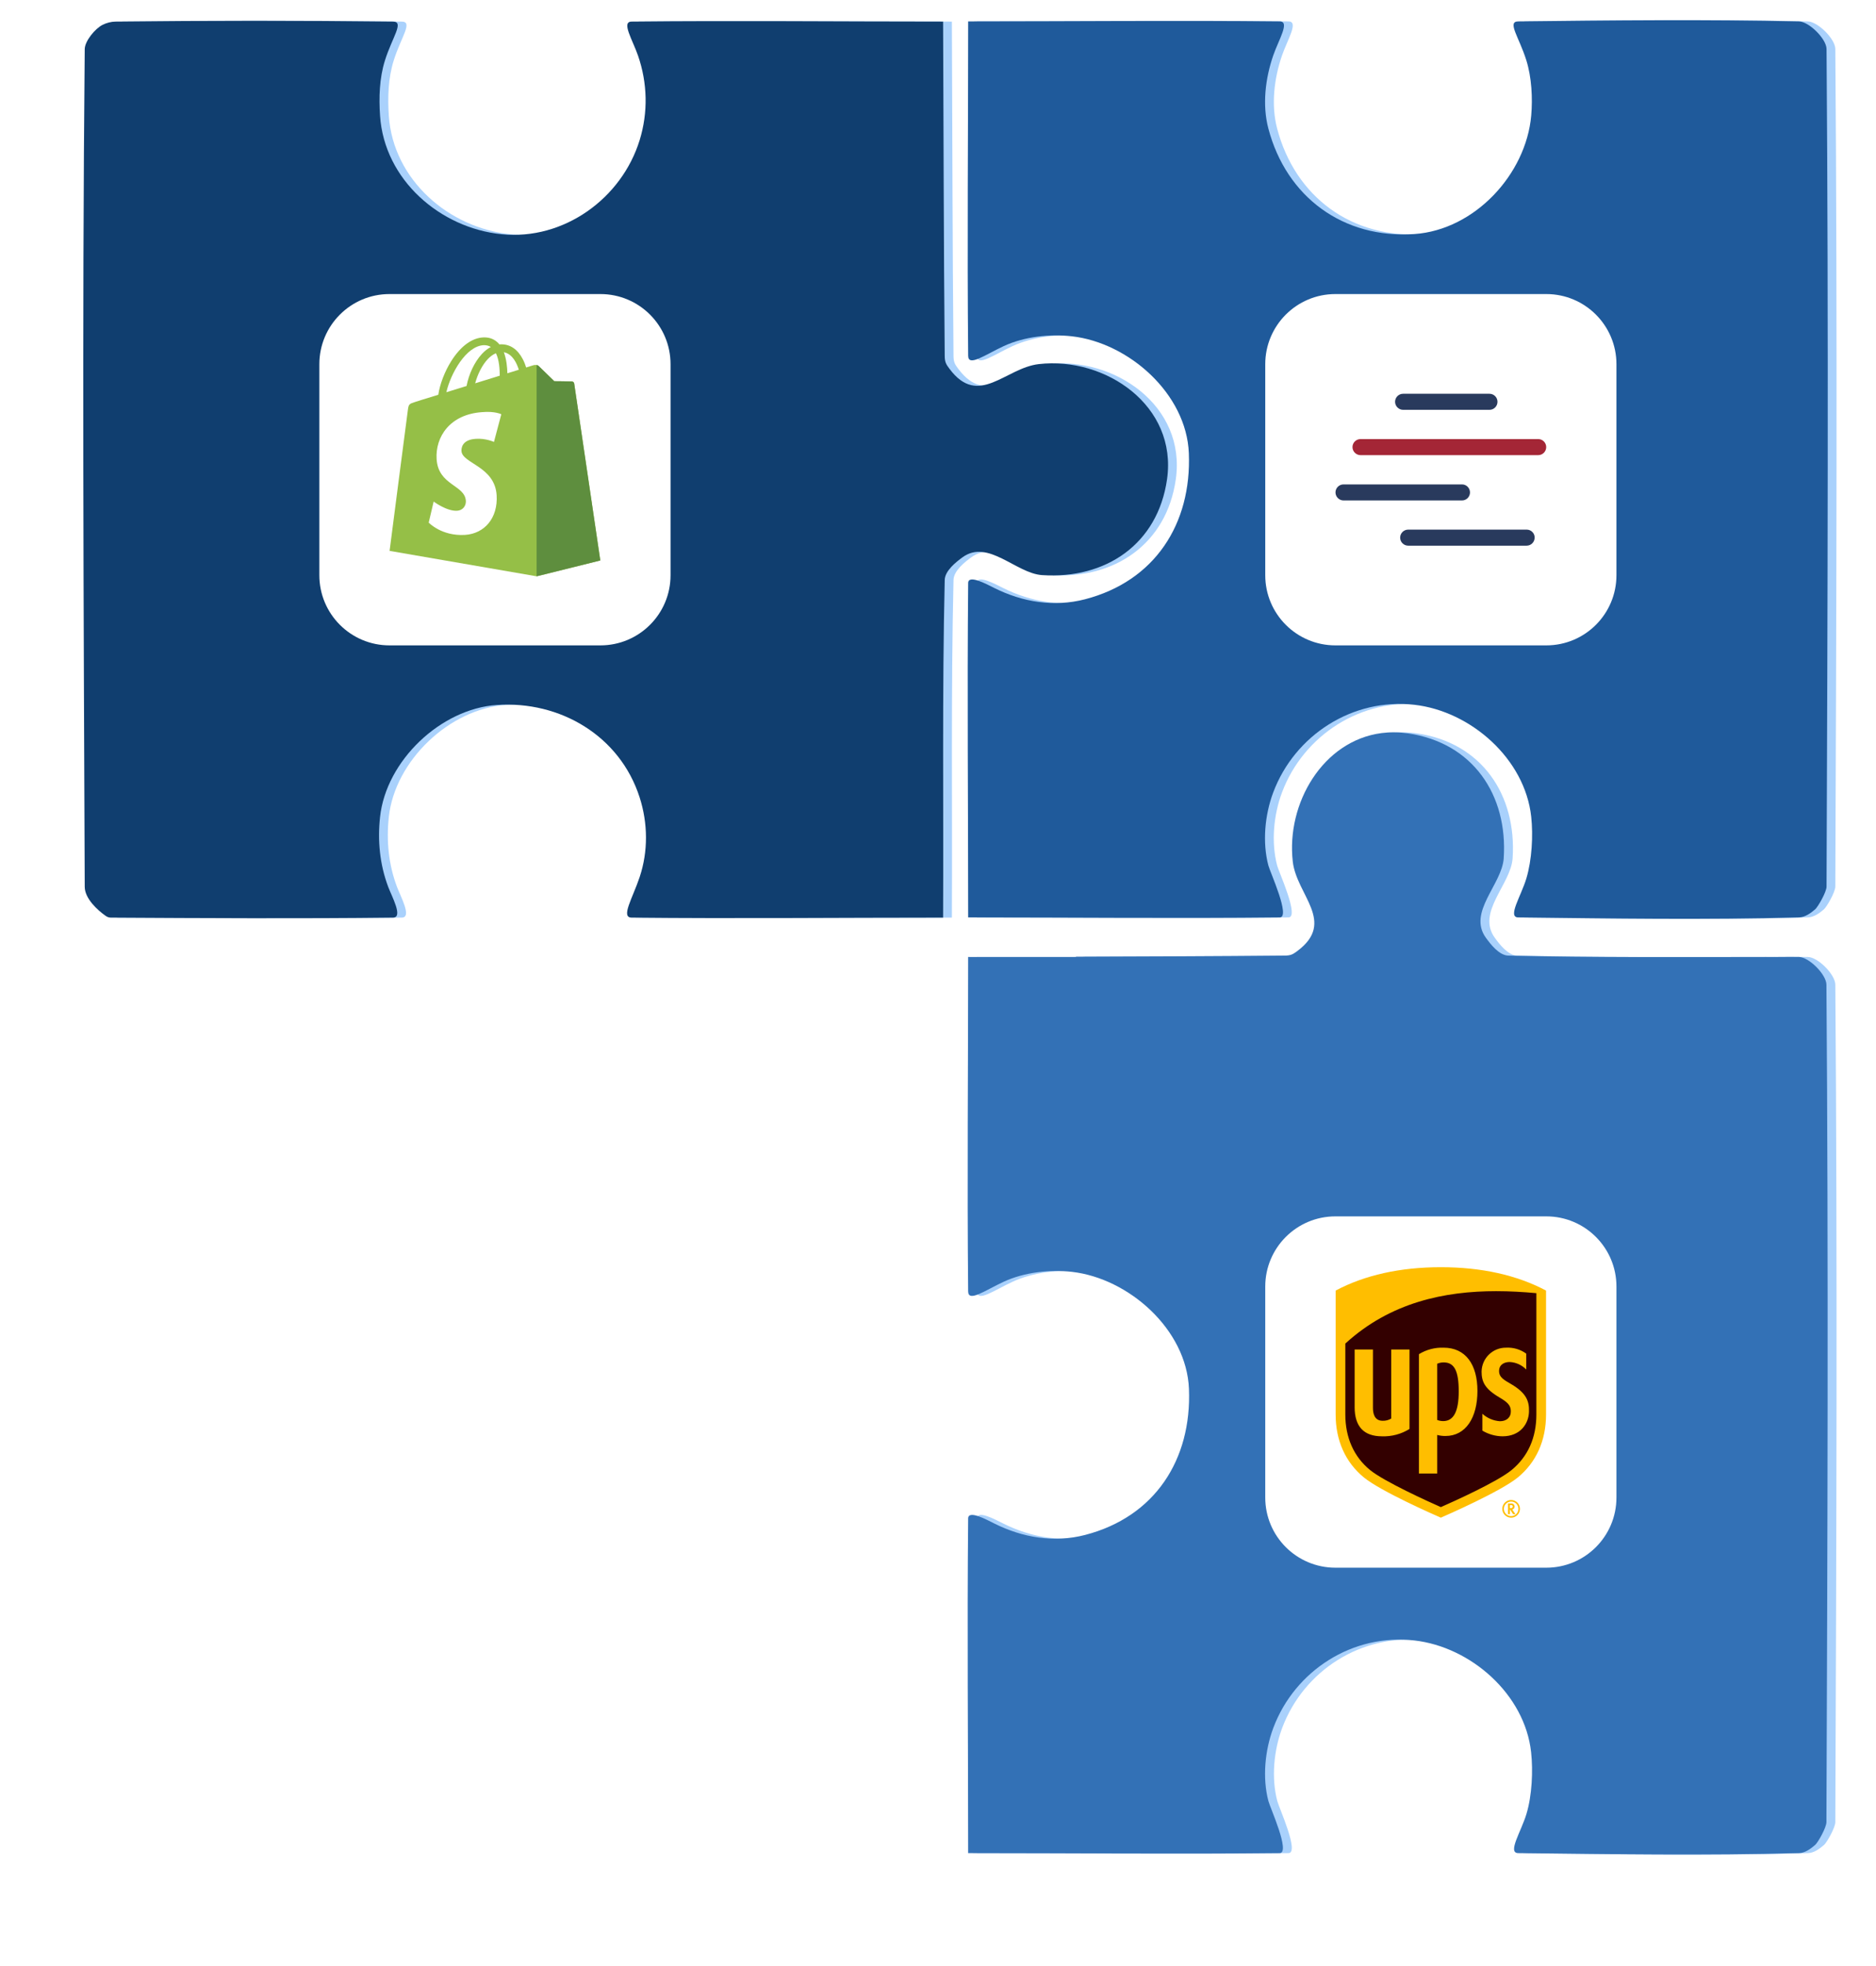 <?xml version="1.0" encoding="UTF-8" standalone="no"?>
<!DOCTYPE svg PUBLIC "-//W3C//DTD SVG 1.1//EN" "http://www.w3.org/Graphics/SVG/1.1/DTD/svg11.dtd">
<!-- Created with Vectornator (http://vectornator.io/) -->
<svg height="100%" stroke-miterlimit="10" style="fill-rule:nonzero;clip-rule:evenodd;stroke-linecap:round;stroke-linejoin:round;" version="1.1" viewBox="633.862 253.678 213.999 224.17" width="100%" xml:space="preserve" xmlns="http://www.w3.org/2000/svg" xmlns:vectornator="http://vectornator.io" xmlns:xlink="http://www.w3.org/1999/xlink">
<defs>
<filter color-interpolation-filters="sRGB" filterUnits="userSpaceOnUse" height="142.968" id="Filter" width="113.101" x="734.76" y="334.88">
<feDropShadow dx="-3" dy="5.196" flood-color="#000000" flood-opacity="0.33" in="SourceGraphic" result="Shadow" stdDeviation="3"/>
</filter>
<filter color-interpolation-filters="sRGB" filterUnits="userSpaceOnUse" height="117.472" id="Filter_2" width="113.112" x="734.749" y="253.678">
<feDropShadow dx="-3" dy="5.196" flood-color="#000000" flood-opacity="0.33" in="SourceGraphic" result="Shadow" stdDeviation="3"/>
</filter>
<filter color-interpolation-filters="sRGB" filterUnits="userSpaceOnUse" height="117.333" id="Filter_3" width="138.743" x="633.862" y="253.747">
<feDropShadow dx="-3" dy="5.196" flood-color="#000000" flood-opacity="0.33" in="SourceGraphic" result="Shadow" stdDeviation="3"/>
</filter>
</defs>
<g id="Layer">
<g opacity="1">
<path d="M792.471 337.272C785.77 338.148 781.588 345.298 782.346 351.928C782.784 355.757 787.302 358.798 782.877 362.116C782.36 362.504 782.127 362.64 781.408 362.647C773.48 362.722 765.555 362.745 757.627 362.772L757.627 362.803C753.522 362.817 749.419 362.803 745.314 362.803C745.314 375.513 745.192 388.219 745.314 400.928C745.326 402.23 747.247 400.817 749.377 399.834C751.717 398.755 754.634 398.42 757.158 398.709C763.626 399.448 770.23 405.264 770.502 412.053C770.825 420.117 766.625 426.643 758.658 428.709C755.115 429.627 751.525 429.018 748.283 427.397C747.385 426.948 745.323 425.829 745.314 426.834C745.192 439.543 745.314 452.281 745.314 464.991C757.16 464.991 769.001 465.113 780.846 464.991C782.116 464.977 779.771 459.842 779.564 459.053C778.867 456.405 779.169 453.264 780.127 450.709C782.589 444.145 789.215 439.94 796.221 440.741C802.656 441.476 808.819 446.878 809.533 453.491C809.764 455.622 809.637 458.406 809.002 460.522C808.395 462.545 806.797 464.976 808.064 464.991C818.737 465.113 829.426 465.282 840.096 464.991C840.786 464.972 841.418 464.505 841.939 464.053C842.249 463.785 843.218 462.087 843.221 461.459C843.343 429.622 843.464 397.794 843.221 365.959C843.212 364.8 841.243 362.828 840.096 362.803C838.836 362.775 837.574 362.822 836.314 362.803C826.522 362.811 816.728 362.874 806.939 362.647C805.871 362.622 804.897 361.33 804.377 360.616C802.261 357.706 806.209 354.534 806.408 351.553C806.891 344.308 802.874 338.361 795.471 337.303C794.417 337.153 793.428 337.147 792.471 337.272Z" fill="#a9d1fc" fill-rule="nonzero" filter="url(#Filter)" stroke="none"/>
<path d="M745.304 256.119C745.304 268.829 745.182 281.54 745.304 294.249C745.317 295.551 747.247 294.121 749.376 293.138C751.716 292.059 754.626 291.739 757.151 292.028C763.618 292.767 770.206 298.566 770.477 305.355C770.8 313.419 766.598 319.948 758.631 322.014C755.089 322.932 751.508 322.339 748.266 320.718C747.368 320.269 745.314 319.158 745.304 320.163C745.182 332.872 745.304 345.583 745.304 358.293C757.151 358.293 768.997 358.415 780.843 358.293C782.113 358.279 779.755 353.158 779.547 352.369C778.85 349.721 779.145 346.595 780.103 344.04C782.564 337.476 789.199 333.244 796.206 334.045C802.641 334.78 808.818 340.204 809.533 346.817C809.763 348.948 809.613 351.734 808.978 353.85C808.371 355.873 806.786 358.278 808.052 358.293C818.725 358.415 829.404 358.584 840.074 358.293C840.764 358.274 841.404 357.819 841.925 357.367C842.234 357.099 843.218 355.404 843.221 354.776C843.343 322.939 843.464 291.101 843.221 259.266C843.212 258.107 841.22 256.144 840.074 256.119C829.403 255.883 818.725 255.997 808.052 256.119C806.741 256.134 808.145 257.896 808.978 260.561C809.579 262.487 809.708 264.871 809.533 266.855C808.942 273.552 803.086 279.892 796.206 280.367C788.095 280.926 781.603 276.147 779.547 268.335C778.837 265.636 779.204 262.613 780.103 260.006C780.729 258.189 782.041 256.131 780.843 256.119C768.997 255.997 757.151 256.119 745.304 256.119Z" fill="#a9d1fc" fill-rule="nonzero" filter="url(#Filter_2)" stroke="none"/>
<path d="M742.445 358.314C742.506 345.481 742.333 332.644 742.63 319.814C742.655 318.746 743.951 317.743 744.666 317.223C747.576 315.107 750.755 319.06 753.736 319.259C760.98 319.742 766.931 315.741 767.988 308.338C769.192 299.913 760.943 294.33 753.365 295.196C749.537 295.634 746.504 300.176 743.185 295.751C742.797 295.234 742.637 294.99 742.63 294.271C742.509 281.561 742.506 268.851 742.445 256.141C730.599 256.141 718.752 256.019 706.906 256.141C705.708 256.153 707.02 258.21 707.647 260.028C708.725 263.154 708.805 266.49 707.832 269.653C705.78 276.322 699.166 281.095 692.098 280.388C685.08 279.687 678.704 274.189 678.216 266.876C678.076 264.78 678.138 262.61 678.771 260.583C679.604 257.919 681.008 256.156 679.697 256.141C669.147 256.019 658.595 256.023 648.045 256.141C647.537 256.146 647.02 256.283 646.565 256.511C645.715 256.936 644.537 258.354 644.528 259.287C644.226 291.123 644.406 322.961 644.528 354.797C644.534 356.138 645.976 357.458 646.935 358.129C647.095 358.241 647.295 358.313 647.49 358.314C658.225 358.375 668.962 358.436 679.697 358.314C680.884 358.301 679.558 355.909 679.142 354.797C678.184 352.244 677.922 349.558 678.216 346.838C678.909 340.425 685.125 334.509 691.543 334.067C698.745 333.57 705.579 337.577 707.832 344.617C708.774 347.561 708.809 350.754 707.832 353.687C707.028 356.098 705.643 358.301 706.906 358.314C718.752 358.436 730.599 358.314 742.445 358.314Z" fill="#a9d1fc" fill-rule="nonzero" filter="url(#Filter_3)" stroke="none"/>
<path d="M791.456 337.272C784.755 338.148 780.574 345.298 781.331 351.928C781.769 355.757 786.288 358.798 781.863 362.116C781.346 362.504 781.113 362.64 780.394 362.647C772.466 362.722 764.541 362.745 756.613 362.772L756.613 362.803C752.507 362.817 748.405 362.803 744.3 362.803C744.3 375.513 744.178 388.219 744.3 400.928C744.312 402.23 746.233 400.817 748.363 399.834C750.703 398.755 753.62 398.42 756.144 398.709C762.612 399.448 769.216 405.264 769.488 412.053C769.811 420.117 765.611 426.643 757.644 428.709C754.101 429.627 750.511 429.018 747.269 427.397C746.371 426.948 744.309 425.829 744.3 426.834C744.178 439.543 744.3 452.281 744.3 464.991C756.146 464.991 767.986 465.113 779.831 464.991C781.101 464.977 778.757 459.842 778.55 459.053C777.853 456.405 778.155 453.264 779.113 450.709C781.575 444.145 788.2 439.94 795.206 440.741C801.641 441.476 807.805 446.878 808.519 453.491C808.75 455.622 808.623 458.406 807.988 460.522C807.381 462.545 805.783 464.976 807.05 464.991C817.723 465.113 828.411 465.282 839.081 464.991C839.771 464.972 840.404 464.505 840.925 464.053C841.235 463.785 842.204 462.087 842.206 461.459C842.328 429.622 842.449 397.794 842.206 365.959C842.197 364.8 840.228 362.828 839.081 362.803C837.822 362.775 836.56 362.822 835.3 362.803C825.508 362.811 815.714 362.874 805.925 362.647C804.857 362.622 803.883 361.33 803.363 360.616C801.247 357.706 805.195 354.534 805.394 351.553C805.877 344.308 801.859 338.361 794.456 337.303C793.403 337.153 792.414 337.147 791.456 337.272Z" fill="#3371b6" fill-rule="nonzero" opacity="1" stroke="none"/>
<path d="M744.303 256.119C744.303 268.829 744.181 281.54 744.303 294.249C744.315 295.551 746.245 294.121 748.375 293.138C750.715 292.059 753.625 291.739 756.149 292.028C762.617 292.767 769.204 298.566 769.476 305.355C769.799 313.419 765.597 319.948 757.63 322.014C754.087 322.932 750.506 322.339 747.264 320.718C746.366 320.269 744.312 319.158 744.303 320.163C744.181 332.872 744.303 345.583 744.303 358.293C756.149 358.293 767.996 358.415 779.841 358.293C781.111 358.279 778.753 353.158 778.546 352.369C777.849 349.721 778.143 346.595 779.101 344.04C781.563 337.476 788.198 333.244 795.204 334.045C801.639 334.78 807.817 340.204 808.531 346.817C808.762 348.948 808.611 351.734 807.976 353.85C807.369 355.873 805.784 358.278 807.051 358.293C817.724 358.415 828.402 358.584 839.072 358.293C839.762 358.274 840.402 357.819 840.923 357.367C841.233 357.099 842.217 355.404 842.219 354.776C842.341 322.939 842.462 291.101 842.219 259.266C842.21 258.107 840.219 256.144 839.072 256.119C828.401 255.883 817.724 255.997 807.051 256.119C805.74 256.134 807.143 257.896 807.976 260.561C808.578 262.487 808.706 264.871 808.531 266.855C807.94 273.552 802.085 279.892 795.204 280.367C787.094 280.926 780.601 276.147 778.546 268.335C777.835 265.636 778.202 262.613 779.101 260.006C779.728 258.189 781.039 256.131 779.841 256.119C767.996 255.997 756.149 256.119 744.303 256.119Z" fill="#1f5a9b" fill-rule="nonzero" opacity="1" stroke="none"/>
<path d="M741.443 358.314C741.505 345.481 741.331 332.644 741.628 319.814C741.653 318.746 742.95 317.743 743.664 317.223C746.574 315.107 749.753 319.06 752.734 319.259C759.979 319.742 765.929 315.741 766.987 308.338C768.19 299.913 759.941 294.33 752.364 295.196C748.535 295.634 745.502 300.176 742.184 295.751C741.796 295.234 741.635 294.99 741.628 294.271C741.508 281.561 741.505 268.851 741.443 256.141C729.597 256.141 717.75 256.019 705.905 256.141C704.707 256.153 706.018 258.21 706.645 260.028C707.723 263.154 707.803 266.49 706.83 269.653C704.778 276.322 698.165 281.095 691.097 280.388C684.078 279.687 677.702 274.189 677.215 266.876C677.075 264.78 677.136 262.61 677.77 260.583C678.603 257.919 680.006 256.156 678.695 256.141C668.146 256.019 657.594 256.023 647.044 256.141C646.535 256.146 646.018 256.283 645.563 256.511C644.713 256.936 643.536 258.354 643.527 259.287C643.224 291.123 643.405 322.961 643.527 354.797C643.532 356.138 644.975 357.458 645.933 358.129C646.093 358.241 646.293 358.313 646.488 358.314C657.224 358.375 667.96 358.436 678.695 358.314C679.882 358.301 678.557 355.909 678.14 354.797C677.183 352.244 676.921 349.558 677.215 346.838C677.908 340.425 684.123 334.509 690.542 334.067C697.743 333.57 704.577 337.577 706.83 344.617C707.772 347.561 707.808 350.754 706.83 353.687C706.026 356.098 704.641 358.301 705.905 358.314C717.75 358.436 729.597 358.314 741.443 358.314Z" fill="#103e6f" fill-rule="nonzero" opacity="1" stroke="none"/>
<g opacity="1">
<path d="M778.192 400.383C778.192 395.965 781.774 392.383 786.192 392.383L810.253 392.383C814.672 392.383 818.253 395.965 818.253 400.383L818.253 424.444C818.253 428.863 814.672 432.444 810.253 432.444L786.192 432.444C781.774 432.444 778.192 428.863 778.192 424.444L778.192 400.383Z" fill="#ffffff" fill-rule="nonzero" opacity="1" stroke="none"/>
<g opacity="1">
<path d="M789.793 421.777C787.765 420.117 786.693 417.726 786.693 414.871L786.693 401.299C789.897 399.601 793.775 398.74 798.222 398.74C802.669 398.74 806.548 399.601 809.751 401.299L809.751 414.871C809.751 417.726 808.679 420.115 806.651 421.777C804.795 423.298 798.899 425.886 798.222 426.18C797.545 425.886 791.649 423.299 789.793 421.777Z" fill="#330000" fill-rule="nonzero" opacity="1" stroke="none"/>
<path d="M809.119 401.139C807.637 401.002 806.098 400.911 804.53 400.911C798.714 400.911 792.479 402.161 787.325 406.889L787.325 414.969C787.325 417.601 788.298 419.799 790.147 421.306C791.78 422.635 796.805 424.911 798.222 425.536C799.621 424.92 804.633 422.674 806.295 421.306C808.155 419.773 809.119 417.626 809.119 414.969L809.119 401.139M788.39 414.129L788.39 407.566L790.477 407.566L790.477 414.221C790.477 414.813 790.62 415.69 791.577 415.69C791.924 415.704 792.267 415.615 792.563 415.433L792.563 407.566L794.647 407.566L794.647 416.623C793.706 417.211 792.61 417.503 791.501 417.462C789.435 417.462 788.388 416.34 788.388 414.129M797.809 421.704L795.721 421.704L795.721 408.097C796.565 407.579 797.544 407.32 798.535 407.355C801.027 407.355 802.396 409.245 802.396 412.289C802.396 415.332 801.068 417.426 798.749 417.426C798.432 417.431 798.115 417.391 797.809 417.307L797.809 421.704ZM797.809 415.601C798.026 415.682 798.255 415.725 798.486 415.727C799.686 415.727 800.262 414.624 800.262 412.341C800.262 410.002 799.76 409.035 798.547 409.035C798.293 409.033 798.041 409.084 797.808 409.185L797.809 415.601ZM802.869 410.076C802.897 408.553 804.148 407.338 805.671 407.355C806.489 407.311 807.298 407.551 807.962 408.033L807.962 409.848C807.47 409.335 806.801 409.029 806.092 408.991C805.5 408.986 804.884 409.246 804.864 409.989C804.844 410.748 805.458 411.048 806.235 411.505C807.979 412.53 808.317 413.452 808.276 414.669C808.236 416.004 807.316 417.462 805.254 417.462C804.445 417.453 803.653 417.23 802.959 416.814L802.959 414.891C803.51 415.39 804.213 415.689 804.954 415.741C805.72 415.745 806.224 415.306 806.206 414.578C806.19 413.922 805.82 413.566 804.902 413.027C803.18 412.017 802.871 411.186 802.868 410.076M789.449 422.157C787.336 420.427 786.222 417.941 786.222 414.969L786.222 400.842C789.556 399.075 793.593 398.179 798.222 398.179C802.851 398.179 806.888 399.075 810.222 400.842L810.222 414.969C810.222 417.941 809.108 420.427 806.995 422.158C805.064 423.741 798.927 426.434 798.222 426.74C797.517 426.434 791.38 423.741 789.449 422.157ZM805.882 425.118L805.882 426.345L806.103 426.345L806.103 425.833L806.134 425.833C806.151 425.858 806.467 426.345 806.467 426.345L806.735 426.345C806.735 426.345 806.399 425.853 806.365 425.807C806.523 425.78 806.638 425.642 806.636 425.481C806.638 425.376 806.594 425.276 806.516 425.206C806.437 425.137 806.332 425.106 806.228 425.121L805.882 425.118ZM806.204 425.298C806.392 425.298 806.418 425.39 806.418 425.469C806.418 425.584 806.369 425.661 806.132 425.661L806.103 425.661L806.103 425.297L806.204 425.298ZM807.07 425.735C807.069 426.193 806.697 426.564 806.239 426.563C805.781 426.563 805.41 426.191 805.41 425.733C805.41 425.275 805.781 424.903 806.239 424.903C806.459 424.903 806.671 424.99 806.827 425.146C806.983 425.302 807.07 425.514 807.07 425.735M806.236 424.725C805.68 424.726 805.23 425.177 805.23 425.733C805.23 426.289 805.681 426.74 806.237 426.741C806.793 426.741 807.244 426.291 807.245 425.735C807.244 425.178 806.793 424.726 806.236 424.725" fill="#ffbe00" fill-rule="nonzero" opacity="1" stroke="none"/>
</g>
</g>
<g opacity="1">
<path d="M778.192 295.21C778.192 290.792 781.774 287.21 786.192 287.21L810.253 287.21C814.672 287.21 818.253 290.792 818.253 295.21L818.253 319.271C818.253 323.69 814.672 327.271 810.253 327.271L786.192 327.271C781.774 327.271 778.192 323.69 778.192 319.271L778.192 295.21Z" fill="#ffffff" fill-rule="nonzero" opacity="1" stroke="none"/>
<g opacity="1">
<path d="M809.34 303.748L789.058 303.748C788.546 303.748 788.142 304.165 788.142 304.663C788.142 305.161 788.56 305.579 789.058 305.579L809.326 305.579C809.837 305.579 810.241 305.161 810.241 304.663C810.241 304.165 809.837 303.748 809.34 303.748" fill="#a42636" fill-rule="nonzero" opacity="1" stroke="none"/>
<path d="M800.645 308.916L787.12 308.916C786.608 308.916 786.204 309.333 786.204 309.831C786.204 310.329 786.622 310.747 787.12 310.747L800.632 310.747C801.143 310.747 801.547 310.329 801.547 309.831C801.547 309.333 801.143 308.916 800.645 308.916M808.021 314.071L794.495 314.071C793.983 314.071 793.58 314.488 793.58 314.986C793.58 315.497 793.997 315.901 794.495 315.901L808.007 315.901C808.519 315.901 808.922 315.484 808.922 314.986C808.936 314.488 808.519 314.071 808.021 314.071M803.768 298.58L793.916 298.58C793.405 298.58 793.001 298.997 793.001 299.495C793.001 299.993 793.418 300.411 793.916 300.411L803.768 300.411C804.279 300.411 804.683 299.993 804.683 299.495C804.683 298.997 804.279 298.58 803.768 298.58" fill="#293a5d" fill-rule="nonzero" opacity="1" stroke="none"/>
</g>
</g>
<g opacity="1">
<path d="M670.291 295.21C670.291 290.792 673.873 287.21 678.291 287.21L702.353 287.21C706.771 287.21 710.353 290.792 710.353 295.21L710.353 319.271C710.353 323.69 706.771 327.271 702.353 327.271L678.291 327.271C673.873 327.271 670.291 323.69 670.291 319.271L670.291 295.21Z" fill="#ffffff" fill-rule="nonzero" opacity="1" stroke="none"/>
<g opacity="1">
<path d="M699.36 297.404C699.344 297.259 699.215 297.194 699.118 297.178C699.022 297.162 697.088 297.146 697.088 297.146C697.088 297.146 695.461 295.567 695.3 295.406C695.139 295.245 694.833 295.293 694.704 295.326C694.704 295.326 694.398 295.422 693.882 295.583C693.802 295.309 693.673 294.971 693.496 294.633C692.916 293.521 692.078 292.941 691.047 292.941C690.982 292.941 690.902 292.941 690.837 292.957C690.805 292.925 690.773 292.893 690.741 292.845C690.29 292.361 689.726 292.136 689.049 292.152C687.728 292.184 686.423 293.135 685.344 294.842C684.587 296.034 684.023 297.533 683.862 298.693C682.347 299.16 681.284 299.482 681.268 299.498C680.511 299.74 680.478 299.756 680.382 300.481C680.301 301.013 678.304 316.495 678.304 316.495L695.075 319.395L702.34 317.59C702.34 317.59 699.376 297.533 699.36 297.404ZM693.045 295.841C692.658 295.954 692.223 296.099 691.74 296.244C691.724 295.583 691.643 294.649 691.337 293.843C692.352 294.037 692.835 295.164 693.045 295.841ZM690.87 296.518C689.984 296.792 689.033 297.082 688.066 297.388C688.34 296.357 688.856 295.326 689.484 294.649C689.726 294.391 690.048 294.117 690.435 293.956C690.805 294.713 690.87 295.793 690.87 296.518ZM689.065 293.038C689.371 293.038 689.629 293.102 689.855 293.247C689.5 293.425 689.146 293.698 688.824 294.053C687.986 294.955 687.342 296.34 687.084 297.694C686.278 297.935 685.505 298.177 684.78 298.403C685.263 296.276 687.035 293.102 689.065 293.038Z" fill="#95bf47" fill-rule="nonzero" opacity="1" stroke="none"/>
<path d="M699.118 297.178C699.022 297.162 697.088 297.146 697.088 297.146C697.088 297.146 695.461 295.567 695.3 295.406C695.236 295.342 695.155 295.309 695.075 295.309L695.075 319.395L702.34 317.59C702.34 317.59 699.376 297.549 699.36 297.404C699.328 297.259 699.215 297.194 699.118 297.178Z" fill="#5e8e3e" fill-rule="nonzero" opacity="1" stroke="none"/>
<path d="M691.047 300.916L690.209 304.073C690.209 304.073 689.275 303.639 688.147 303.719C686.504 303.816 686.488 304.847 686.504 305.121C686.6 306.538 690.306 306.844 690.515 310.147C690.676 312.757 689.13 314.529 686.907 314.674C684.232 314.835 682.766 313.273 682.766 313.273L683.33 310.872C683.33 310.872 684.812 311.984 685.988 311.919C686.762 311.871 687.035 311.243 687.003 310.792C686.89 308.955 683.862 309.052 683.668 306.039C683.507 303.494 685.183 300.916 688.872 300.674C690.322 300.545 691.047 300.916 691.047 300.916Z" fill="#ffffff" fill-rule="nonzero" opacity="1" stroke="none"/>
</g>
</g>
</g>
</g>
</svg>
